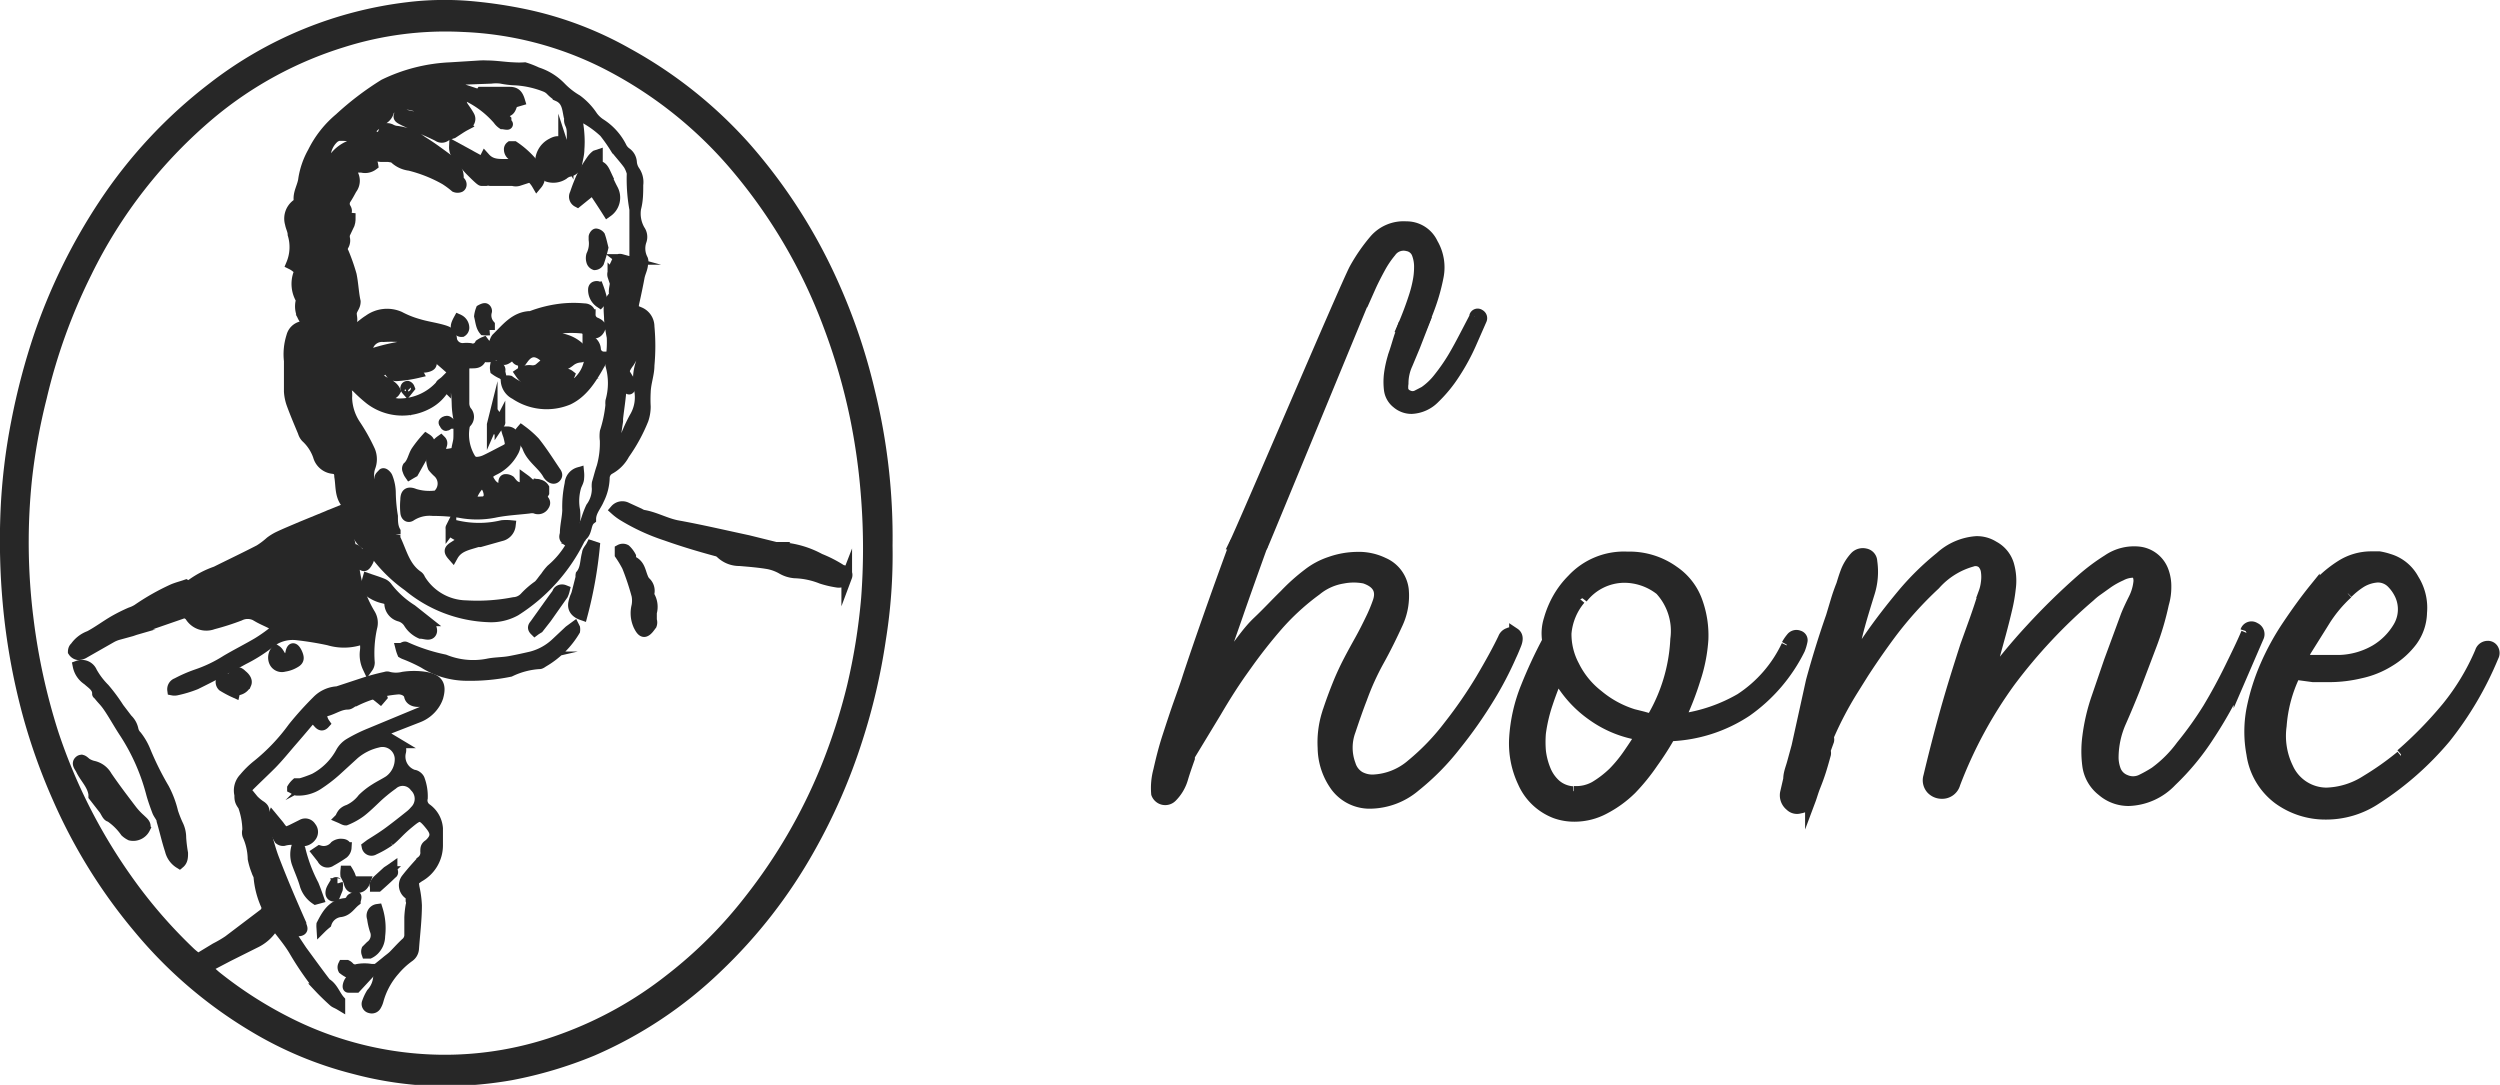 <svg xmlns="http://www.w3.org/2000/svg" viewBox="0 0 93.86 40.73"><defs><style>.cls-1,.cls-2{fill:#272727;stroke:#272727;stroke-miterlimit:10;stroke-width:0.4px;}.cls-1{fill-rule:evenodd;}</style></defs><title>to-header-home</title><g id="Layer_2" data-name="Layer 2"><g id="Capa_1" data-name="Capa 1"><path class="cls-1" d="M33.31,20.49A20,20,0,0,1,33.06,24a23.18,23.18,0,0,1-.88,3.77,21.74,21.74,0,0,1-1.78,4.08,18.92,18.92,0,0,1-3.48,4.48,15.76,15.76,0,0,1-4.69,3.12,15.6,15.6,0,0,1-3.06.91,14.33,14.33,0,0,1-3.33.19,13.4,13.4,0,0,1-2.52-.42,14,14,0,0,1-3.83-1.6,16.74,16.74,0,0,1-4.26-3.65,20.17,20.17,0,0,1-3.06-4.92,22.15,22.15,0,0,1-1.12-3.14A24.35,24.35,0,0,1,.3,22.62a26.15,26.15,0,0,1-.08-3.43,22.35,22.35,0,0,1,.4-3.35,25.09,25.09,0,0,1,.84-3.2A21.57,21.57,0,0,1,3.88,7.7,18.1,18.1,0,0,1,8,3.28a14.81,14.81,0,0,1,7.32-3A11.41,11.41,0,0,1,17.55.23,17.4,17.4,0,0,1,19.7.54,13.43,13.43,0,0,1,23.56,2,16.68,16.68,0,0,1,28,5.54,20.35,20.35,0,0,1,31.3,10.7a22.31,22.31,0,0,1,1.35,4A22.93,22.93,0,0,1,33.31,20.49ZM12.19,27.16c-.09.1-.15.07-.22,0-.21-.24-.24-.25-.45,0s-.39.46-.59.69-.49.59-.76.86-.55.53-.82.8-.13.16,0,.32a1.6,1.6,0,0,0,.41.41c.18.11.18.19.12.42a.34.34,0,0,0,0,.2c.13.48.25,1,.42,1.43.31.81.65,1.6,1,2.39,0,.09.1.2,0,.25s-.18,0-.22-.14a.57.57,0,0,0,0-.14l-.22-.44c0-.09-.09-.18-.12-.27-.1-.31-.2-.62-.29-.92s-.14-.43-.2-.65,0-.17-.14-.13a.25.25,0,0,0-.14.16s0,.11,0,.16l.72,2.11a1.58,1.58,0,0,0,.2.36l.44.66c.28.38.56.77.85,1.15a.24.24,0,0,0,.08.09c.24.15.32.44.5.64,0,0,0,.07,0,.16-.1-.06-.17-.08-.22-.12s-.35-.32-.51-.49a11.3,11.3,0,0,1-1-1.45c-.2-.33-.45-.62-.69-.94-.06,0-.1.07-.11.1a1.59,1.59,0,0,1-.66.57l-1,.5-.63.33-.2.1.35.31a15.4,15.4,0,0,0,2.74,1.76A13.1,13.1,0,0,0,16.6,39.8,12.83,12.83,0,0,0,21.15,39a14.51,14.51,0,0,0,4-2.23,16.76,16.76,0,0,0,3-3A20.41,20.41,0,0,0,31,28.87a22.28,22.28,0,0,0,1-3.1,23.14,23.14,0,0,0,.53-3.3,24.84,24.84,0,0,0,0-3.76,23.8,23.8,0,0,0-.42-3.05,22.9,22.9,0,0,0-1-3.44,20,20,0,0,0-3.52-6A15.75,15.75,0,0,0,22.7,2.37,13,13,0,0,0,17.38,1a12.81,12.81,0,0,0-4.52.58A14.34,14.34,0,0,0,7.93,4.25a18.24,18.24,0,0,0-4.69,6,21.44,21.44,0,0,0-1.68,4.66A22.74,22.74,0,0,0,1,18a23,23,0,0,0,.06,5.25A23.58,23.58,0,0,0,2,27.54,20.75,20.75,0,0,0,4.76,33a18.51,18.51,0,0,0,2.35,2.73c.11.11.24.2.32.27l.66-.4a4.62,4.62,0,0,0,.48-.28l1.32-1A.28.28,0,0,0,10,34a3.25,3.25,0,0,1-.28-1.07c0-.07-.06-.14-.08-.22a2.54,2.54,0,0,1-.14-.47,2.26,2.26,0,0,0-.2-.88.33.33,0,0,1,0-.2,2.82,2.82,0,0,0-.17-.91C9,30.08,9,30,9,29.84a.67.67,0,0,1,.17-.63,3.31,3.31,0,0,1,.5-.49A7.31,7.31,0,0,0,11,27.32a12.12,12.12,0,0,1,.9-1,1.15,1.15,0,0,1,.72-.35.86.86,0,0,0,.23,0c.26-.11.52-.23.78-.32a8.19,8.19,0,0,1,.85-.23.14.14,0,0,1,.11,0,1.13,1.13,0,0,0,.55,0,2.78,2.78,0,0,1,.81,0c.48.08.63.28.49.76a1.14,1.14,0,0,1-.15.29,1.27,1.27,0,0,1-.59.46l-1.18.46-.24.13.26.16.35.21a.3.3,0,0,1,.15.35.73.73,0,0,0,.49.86c.09,0,.2.1.22.17a1.82,1.82,0,0,1,.11.69.38.38,0,0,0,.15.4,1,1,0,0,1,.42.74c0,.22,0,.43,0,.65a1.35,1.35,0,0,1-.7,1.17c-.21.15-.22.14-.18.4a3.85,3.85,0,0,1,.09.67c0,.54-.07,1.09-.11,1.64a.4.4,0,0,1-.17.29,3,3,0,0,0-.55.51,2.83,2.83,0,0,0-.61,1.13.77.77,0,0,1-.08.19.18.18,0,0,1-.22.09.15.15,0,0,1-.11-.21,1.77,1.77,0,0,1,.16-.34,1,1,0,0,0,.23-.93l.31-.25c.09-.08.2-.15.29-.24s.29-.31.45-.46a.39.39,0,0,0,.15-.33c0-.21,0-.43,0-.64a3.44,3.44,0,0,1,.05-.45.29.29,0,0,0,0-.18c0-.07,0-.14,0-.2l0,0a.4.4,0,0,1-.16-.63c.18-.23.37-.44.56-.65a.4.4,0,0,0,.15-.36c0-.12,0-.19.13-.27.26-.24.28-.42.07-.69-.37-.47-.44-.43-.82-.12s-.48.47-.74.68a3.64,3.64,0,0,1-.58.33.17.17,0,0,1-.26-.11l.12-.09c.24-.15.48-.3.71-.47s.51-.39.76-.59a1.34,1.34,0,0,0,.21-.2.63.63,0,0,0,0-.9.57.57,0,0,0-.84-.09c-.17.12-.33.25-.48.38s-.47.46-.72.65a2.52,2.52,0,0,1-.56.31c-.05,0-.13-.05-.2-.08a.64.64,0,0,1,.1-.18.45.45,0,0,1,.2-.12,1.41,1.41,0,0,0,.54-.43,2.71,2.71,0,0,1,.46-.36c.17-.11.36-.2.53-.31a1,1,0,0,0,.41-.84.66.66,0,0,0-.84-.6,2.09,2.09,0,0,0-.88.44l-.7.64a5.63,5.63,0,0,1-.67.51,1.35,1.35,0,0,1-.78.21c-.06,0-.11-.05-.17-.08a.79.79,0,0,1,.14-.17s.09,0,.14,0,.37-.11.55-.19a2.43,2.43,0,0,0,1-1,.89.89,0,0,1,.3-.31,5.79,5.79,0,0,1,.79-.39l2-.83a.63.63,0,0,0,.23-.12.19.19,0,0,0,.08-.16s-.08-.07-.14-.08-.25,0-.38,0-.29-.05-.32-.21-.22-.26-.41-.26a4.41,4.41,0,0,0-1.63.45c-.09,0-.18.12-.27.12-.3,0-.53.18-.8.25a.21.21,0,0,0-.17.24A.63.63,0,0,0,12.19,27.16Zm3.66-1.59c-.07,0-.1,0-.12,0s-.18.07-.2.13.06.15.1.22a.2.2,0,0,0,.08,0,.35.35,0,0,0,.41-.05.19.19,0,0,0,.05-.14C16.15,25.66,16,25.57,15.85,25.57Z"/><path class="cls-1" d="M10.94,9.92A1.66,1.66,0,0,0,11,8.8c0-.14-.08-.27-.1-.4a.66.66,0,0,1,.22-.71c.05,0,.11-.1.11-.14-.05-.3.14-.55.17-.84a3,3,0,0,1,.35-1,3.9,3.9,0,0,1,1-1.27,11,11,0,0,1,1.67-1.27,6.31,6.31,0,0,1,2.48-.63l1.12-.07a2.26,2.26,0,0,1,.26,0c.34,0,.68.06,1,.07a3,3,0,0,0,.42,0,3.35,3.35,0,0,1,.46.18,2.14,2.14,0,0,1,.9.56,2.84,2.84,0,0,0,.6.47,2.4,2.4,0,0,1,.58.61,1.14,1.14,0,0,0,.32.3,2.2,2.2,0,0,1,.76.84.58.58,0,0,0,.2.24.47.47,0,0,1,.19.34.68.68,0,0,0,.11.33.73.73,0,0,1,.13.53c0,.29,0,.58-.08.88a1.24,1.24,0,0,0,.15.82.44.44,0,0,1,.06.39.88.88,0,0,0,.05.71.22.22,0,0,1,0,.16c0,.17-.1.34-.13.51s-.12.61-.19.92,0,.31.19.39a.58.58,0,0,1,.37.54,7.91,7.91,0,0,1,0,1.46c0,.33-.13.65-.14,1a5.09,5.09,0,0,0,0,.55,1.56,1.56,0,0,1-.08.48,6.3,6.3,0,0,1-.71,1.3,1.35,1.35,0,0,1-.55.56.38.38,0,0,0-.2.33,1.92,1.92,0,0,1-.21.82c-.1.24-.3.44-.3.73-.21.16-.12.49-.35.64,0,0,0,.05-.05.08a6.65,6.65,0,0,1-2.43,2.72,1.89,1.89,0,0,1-1,.23A5,5,0,0,1,15.32,22,5.39,5.39,0,0,1,14,20.67c0-.05-.07-.13-.13-.15-.39-.17-.49-.57-.68-.89A1,1,0,0,1,13,19a.17.17,0,0,0,0-.11c-.24-.29-.19-.66-.25-1,0-.18-.07-.28-.25-.3a.64.64,0,0,1-.55-.47,1.71,1.71,0,0,0-.46-.7.49.49,0,0,1-.11-.2c-.15-.36-.3-.71-.43-1.07a1.71,1.71,0,0,1-.09-.45c0-.38,0-.76,0-1.15a2.21,2.21,0,0,1,.09-.92.5.5,0,0,1,.38-.37c.17,0,.2-.11.12-.25a.83.83,0,0,1-.15-.7.08.08,0,0,0,0-.08,1.13,1.13,0,0,1-.09-.95.24.24,0,0,0,0-.16A.93.93,0,0,0,10.94,9.92Zm12.7.37a.46.46,0,0,0,.19-.43c0-.14,0-.29,0-.43s0-.33,0-.5c0-.35,0-.71,0-1.07a6.37,6.37,0,0,1-.1-1.31.13.13,0,0,0,0-.06,1.2,1.2,0,0,0-.13-.31c-.15-.21-.33-.4-.49-.61a6.42,6.42,0,0,0-.42-.6A3.66,3.66,0,0,0,22,4.46c-.1-.08-.23-.14-.34,0a3.9,3.9,0,0,1,.08.57,3.76,3.76,0,0,1,0,.58c0,.18-.05.35-.08.52a.35.35,0,0,1-.31.31.56.56,0,0,0-.2.11.69.69,0,0,1-.58.08.68.68,0,0,1-.27-.44.77.77,0,0,1,.41-.8c.23-.13.36-.1.45.14a2,2,0,0,1,.06.23l.11.2a.32.32,0,0,0,.15-.33c0-.17,0-.35,0-.53s0-.3-.07-.45,0-.2-.05-.29c-.06-.29-.07-.6-.41-.75a1.37,1.37,0,0,1-.27-.22.59.59,0,0,0-.19-.13A3.59,3.59,0,0,0,19.25,3a3.56,3.56,0,0,1-.44-.06,1.55,1.55,0,0,0-.37,0L16.83,3a1.33,1.33,0,0,0-.23.1L18,3.56l.07-.1.5,0h.56c.22,0,.31.09.38.32l-.24.07c-.09.12-.07.3-.26.34-.22-.11-.33-.41-.68-.42a.84.84,0,0,0,.14.19l.53.54s0,.1.05.15-.14,0-.19,0a.61.61,0,0,1-.16-.16,3.57,3.57,0,0,0-1.11-.86l-.21-.06a.41.41,0,0,0,0,.42c.08.12.17.24.24.37s0,.27-.14.34a2.53,2.53,0,0,0-.22.13L17,5a1.28,1.28,0,0,0-.27.11.24.24,0,0,1-.29,0c-.28-.14-.57-.26-.85-.39s-.34-.15-.51-.24S15,4.37,15,4.24a2.6,2.6,0,0,0,.53.14,3.5,3.5,0,0,0,.55-.09V4.21L15.64,4a1.27,1.27,0,0,0-.72-.06.39.39,0,0,0-.34.29.46.46,0,0,1-.17.22c-.13.11-.27.2-.39.31a2.15,2.15,0,0,0-.19.22,1.22,1.22,0,0,0,.76.25l-.18-.29c.06-.14.15-.13.25-.09a.62.62,0,0,0,.19.07,2,2,0,0,1,1,.39c.28.17.54.36.8.55s.57.42.56.82c0,0,0,.09.06.14s.07.16,0,.2a.24.24,0,0,1-.18,0,3.37,3.37,0,0,0-.38-.28,5.28,5.28,0,0,0-1.33-.53,1,1,0,0,1-.55-.25c0-.06-.16-.06-.24-.08l-.29,0-.84-.11a.58.58,0,0,0-.16.05c.1.16.24.12.36.13s.3,0,.34.25a.49.49,0,0,1-.42.08l-.47,0a.41.41,0,0,0-.42.26c-.11.26-.2.52-.31.83.09,0,.18,0,.21,0A1.06,1.06,0,0,0,12.73,7a2.13,2.13,0,0,1,.47-.53.51.51,0,0,1,0,.63c-.07.13-.14.26-.22.38a.32.32,0,0,0,0,.34c.08.13,0,.2-.1.27s-.2.17-.15.32a3.34,3.34,0,0,0,.17.44.36.36,0,0,1,0,.36.26.26,0,0,0,0,.28,7.39,7.39,0,0,1,.29.83c.07.34.08.69.15,1,0,.18-.11.26-.14.4s.08.31-.05.45a.2.2,0,0,0,0,.18c.06.09.14,0,.21,0s.31-.23.48-.33A1.17,1.17,0,0,1,15,11.89a3.53,3.53,0,0,0,.7.28c.29.09.59.13.88.21s.36.13.38.38a.42.42,0,0,0,.43.32,1.13,1.13,0,0,1,.26,0,.3.3,0,0,0,.37-.15s.09-.06.14-.08l.06.08c0,.08.05.2.17.16s.11-.11.15-.18.06-.18.12-.23c.35-.34.66-.76,1.21-.8l.06,0a4.64,4.64,0,0,1,1.21-.29,4.17,4.17,0,0,1,.79,0c.14,0,.23.08.23.22a.32.32,0,0,0,.22.31c.17.08.19.14.12.26s-.18.17-.34.09-.21-.15-.31-.15a4,4,0,0,0-1.14.05c-.39.12-.79.19-1.19.28a.93.93,0,0,0-.56.47c.19.12.29,0,.4-.08a1.92,1.92,0,0,1,.31-.18,2.49,2.49,0,0,1,.37-.09,1.88,1.88,0,0,1,1.24,0,1.31,1.31,0,0,1,.59.41c.09.12.06.22-.09.23a.68.68,0,0,0-.39.16,1,1,0,0,1-1,.14l.21-.18-.15-.12c-.28-.25-.55-.29-.8.05a.15.15,0,0,1-.26,0c0-.21.32-.19.33-.42h-.09c-.14.1-.29.19-.43.3-.3.23-.32.23-.48-.11a.58.58,0,0,1-.53.16.15.15,0,0,0-.13.06c-.07.19-.22.18-.38.18s-.26.05-.26.24q0,.64,0,1.29a.55.55,0,0,0,.09.28.3.3,0,0,1,0,.42.3.3,0,0,0-.08.18,1.75,1.75,0,0,0,.22,1.16.28.28,0,0,0,.29.15.83.83,0,0,0,.27-.07c.24-.11.47-.24.71-.36s.26-.17.21-.4-.05-.17-.09-.31c.18,0,.26.13.28.25a.61.61,0,0,1-.06.51,1.6,1.6,0,0,1-.68.66c-.31.15-.34.25-.14.53a.54.54,0,0,0,.18.15l.24.14-.12.34c.3-.05.59.08.82-.14a.37.37,0,0,0-.2-.05.52.52,0,0,1-.45-.46c0-.05,0-.14.07-.14a.28.28,0,0,1,.17.05s.06.08.09.11a.41.41,0,0,0,.4.14s.05,0,.07,0,0-.17,0-.29c.11.08.17.17.25.19s.19-.05.28,0a.27.27,0,0,1,.18.12s0,.12,0,.18a1.48,1.48,0,0,1-.08.13.24.24,0,0,0,0,.07c.07.08.17.15.08.28a.25.25,0,0,1-.33.1.58.58,0,0,0-.23,0c-.43.05-.87.07-1.3.16a3.4,3.4,0,0,1-1.31,0,7,7,0,0,0-1-.07,1.29,1.29,0,0,0-.81.19c-.12.09-.2,0-.21-.12a2.44,2.44,0,0,1,0-.47c0-.25.1-.32.34-.22a1.9,1.9,0,0,0,.75.07.22.22,0,0,0,.17-.09.57.57,0,0,0-.05-.8,1.62,1.62,0,0,1-.18-.19.84.84,0,0,1,.29-1c.1.1,0,.2,0,.3s0,.23.14.22a1.91,1.91,0,0,0,.45-.08c0-.19.07-.35.08-.51s0-.51,0-.76a3.07,3.07,0,0,1-.06-.51A5.29,5.29,0,0,0,17,14a.1.1,0,0,0,0-.07c-.23-.2-.45-.4-.69-.59a.23.23,0,0,0-.21,0,.42.42,0,0,1-.35.09.3.3,0,0,0-.18.08,3.58,3.58,0,0,0-.3.36c.13.06.3-.11.42.12a4.81,4.81,0,0,1-.81.12.27.27,0,0,1-.26-.2l.37,0a2.45,2.45,0,0,1-.3-.21c-.07-.07-.13-.15-.25-.11s-.07.17-.08.26,0,0,0,.05l-.24.15c.16.33.58.32.72.63-.08.14-.19.12-.3.08l-.38-.15c-.16-.08-.32-.16-.35-.39a.18.18,0,0,0-.26-.15.19.19,0,0,0-.06.28,1,1,0,0,0,.47.47l.68.26a.82.82,0,0,0,.4.08,2.07,2.07,0,0,0,1.5-.69c0-.05.1-.09.19-.18,0,.1,0,.16,0,.19a1.59,1.59,0,0,1-.69.69A2,2,0,0,1,13.9,15a5.35,5.35,0,0,1-.5-.45l-.27-.21a.4.4,0,0,0-.11.39,1.2,1.2,0,0,1,0,.2,1.92,1.92,0,0,0,.31,1,7.07,7.07,0,0,1,.56,1,.83.83,0,0,1,0,.62,1,1,0,0,0,0,.6,2.82,2.82,0,0,1,.11.81,6,6,0,0,0,.11.74.19.19,0,0,0,.21.18,1.11,1.11,0,0,0,0-.6l-.06-.47c0-.12,0-.25,0-.38a4.1,4.1,0,0,1,0-.49c0-.05.07-.1.11-.15s.15.07.17.12a1.64,1.64,0,0,1,.12.63,6,6,0,0,0,.08.84c0,.19,0,.39.1.57,0,0,0,.07,0,.11a.5.5,0,0,0,0,.17c.24.49.35,1.06.85,1.4a.23.23,0,0,1,.08.11,2.06,2.06,0,0,0,1.73,1,7.16,7.16,0,0,0,1.79-.12.61.61,0,0,0,.41-.19,3.11,3.11,0,0,1,.52-.45c.1-.1.17-.22.26-.32a1.93,1.93,0,0,1,.22-.28,3.34,3.34,0,0,0,.77-.94c.13-.22.29-.42.42-.64a2.38,2.38,0,0,0,.16-.4,3.65,3.65,0,0,1,.14-.35,1.18,1.18,0,0,0,.23-.71.84.84,0,0,1,0-.2c.06-.2.11-.41.18-.61a3.33,3.33,0,0,0,.12-1,1.19,1.19,0,0,1,0-.32,4.85,4.85,0,0,0,.21-1,.77.77,0,0,1,0-.15,2.48,2.48,0,0,0,0-1.35,1.41,1.41,0,0,1,0-.2,4,4,0,0,0,.05-.85,6.53,6.53,0,0,1-.1-.66c0-.32-.1-.65.19-.9a.07.07,0,0,0,0-.05c-.06-.23.13-.47-.06-.68a.22.22,0,0,1,0-.14c0-.12.08-.24.13-.36s.08-.16.19-.13A.81.81,0,0,1,23.64,10.29Zm.54,2.41-.1,0a2.07,2.07,0,0,0-.15.25,3.25,3.25,0,0,1-.31.65,1.38,1.38,0,0,0-.29.72c0,.47-.09.95-.14,1.42a.29.29,0,0,1,0,.09c-.05.33-.1.67-.14,1a.17.17,0,0,0,.06.14.24.24,0,0,0,.17-.06,1,1,0,0,0,.11-.23,6,6,0,0,1,.43-1A1.46,1.46,0,0,0,24,14.6a1.88,1.88,0,0,1,.15-1.17A1.14,1.14,0,0,0,24.18,12.7ZM13.71,5.34s0-.07,0-.08a2.45,2.45,0,0,0-1-.17.44.44,0,0,0-.2.11,1,1,0,0,0-.29.58,9.48,9.48,0,0,1-.38,1,2.1,2.1,0,0,0-.2.82c0,.13,0,.27.14.4a1,1,0,0,0,.14-.25l.39-1.28a1.34,1.34,0,0,1,1.28-1.09A.44.44,0,0,0,13.71,5.34ZM16.56,13c-.08,0-.13-.11-.2-.12-.24-.05-.48-.07-.71-.14a4.38,4.38,0,0,0-1.25-.1.56.56,0,0,0-.61.47c0,.12,0,.2.14.19a1.15,1.15,0,0,0,.17-.06A7.88,7.88,0,0,1,15.16,13a2.07,2.07,0,0,1,1.15.12.22.22,0,0,0,.14,0S16.5,13.08,16.56,13Zm-4.71-1.44a1.56,1.56,0,0,0,.05-.22c0-.37,0-.73,0-1.09a1.7,1.7,0,0,0-.11-.43.24.24,0,0,0-.14-.1s-.08.07-.1.12,0,.05,0,.08c0,.43.06.86.1,1.29A.35.35,0,0,0,11.85,11.58Zm1.64,1.29c-.08.05-.16.08-.18.12a2.25,2.25,0,0,0-.14.44c-.06.27-.17.32-.42.23a5,5,0,0,0-.67-.18c0,.08,0,.13.06.14.25.13.5.27.75.38a.44.44,0,0,0,.44-.3,1.88,1.88,0,0,1,.16-.67A.83.83,0,0,0,13.49,12.87Zm10.69-.71c-.23-.17-.36-.17-.48,0a1.27,1.27,0,0,0-.18.87l.06,0Zm-6.52,6.7a3.82,3.82,0,0,0,.43,0,.25.25,0,0,0,.27-.25c0-.14-.08-.36-.19-.39a.21.21,0,0,0-.18,0A1.23,1.23,0,0,0,17.66,18.86Zm3.26-5.36,0,.07a2.4,2.4,0,0,0,.32-.17s0-.13.06-.2-.17,0-.21,0A1.58,1.58,0,0,0,20.92,13.5Zm.09-.36-.52.13C20.81,13.37,20.87,13.35,21,13.14Zm-5.82.37s.07,0,.08-.08,0,0,0-.06a.5.5,0,0,0-.08.07Z"/><path class="cls-1" d="M12.91,19.3c.08.42.16.79.24,1.16,0,.06.07.16.1.16.18,0,.21.14.27.29l.25-.16c.14.12.09.26,0,.4s-.12.09-.2.05l-.28-.15a2.37,2.37,0,0,0,0,.24,4.39,4.39,0,0,0,.6,1.76.63.63,0,0,1,.07.51,4.52,4.52,0,0,0-.09,1.32.32.32,0,0,1-.06.18,1.12,1.12,0,0,1-.1-.6,1.12,1.12,0,0,0,0-.32c0-.11-.1-.16-.22-.11a2,2,0,0,1-1.15,0,11.67,11.67,0,0,0-1.16-.19,1.38,1.38,0,0,0-1.09.32,5.71,5.71,0,0,1-.94.59c-.6.33-1.19.64-1.8.94a4.4,4.4,0,0,1-.73.22.36.36,0,0,1-.14,0,.24.24,0,0,1,.16-.26,5.22,5.22,0,0,1,.73-.32,5.11,5.11,0,0,0,1.13-.54c.39-.23.79-.43,1.18-.66a5.81,5.81,0,0,0,.57-.4c.13-.1.1-.21,0-.28s-.38-.18-.57-.29A.66.66,0,0,0,9,23.11a9.59,9.59,0,0,1-1,.32.71.71,0,0,1-.87-.31C7,23,6.92,23,6.79,23.05l-1.85.64-.51.14a1.19,1.19,0,0,0-.26.11l-1,.57a.42.42,0,0,1-.24.07.27.27,0,0,1-.18-.12s0-.11.07-.16a1.12,1.12,0,0,1,.54-.42c.32-.17.61-.39.92-.57A6.28,6.28,0,0,1,4.9,23a1.23,1.23,0,0,0,.26-.12,8.62,8.62,0,0,1,1.32-.75c.16-.07.33-.11.5-.17A.29.29,0,0,0,7.11,22a3.51,3.51,0,0,1,1-.54c.54-.27,1.09-.53,1.63-.81a2.94,2.94,0,0,0,.41-.31,2,2,0,0,1,.27-.17c.29-.14.59-.26.89-.39l1-.41A.88.88,0,0,1,12.91,19.3Z"/><path class="cls-1" d="M23.1,19.14a.35.35,0,0,1,.43-.08l.48.22a.52.52,0,0,0,.13.06c.44.07.83.3,1.27.39.89.16,1.78.37,2.67.56l1.05.26h.06a3.53,3.53,0,0,1,1.59.43,4.67,4.67,0,0,1,.83.43c.1,0,.24.09.18.25a.32.32,0,0,1-.35.2,3.75,3.75,0,0,1-.6-.14,2.93,2.93,0,0,0-1-.21,1.13,1.13,0,0,1-.5-.16,1.7,1.7,0,0,0-.49-.18c-.35-.06-.72-.09-1.08-.12a1,1,0,0,1-.73-.3.39.39,0,0,0-.16-.07c-.63-.17-1.26-.36-1.88-.58a7.63,7.63,0,0,1-1.59-.73A2,2,0,0,1,23.1,19.14Z"/><path class="cls-1" d="M2.93,25a.41.41,0,0,1,.52.23,2.82,2.82,0,0,0,.47.62,6.56,6.56,0,0,1,.54.73l.32.42A.74.74,0,0,1,5,27.4a.49.49,0,0,0,.13.23,2.33,2.33,0,0,1,.32.55,11.19,11.19,0,0,0,.71,1.43,3.71,3.71,0,0,1,.33.88,4.37,4.37,0,0,0,.18.46,1.08,1.08,0,0,1,.12.5,5.41,5.41,0,0,0,.07.58c0,.14,0,.28-.12.38a.78.78,0,0,1-.35-.49c-.12-.36-.2-.73-.31-1.1,0-.12-.12-.23-.17-.36s-.16-.43-.22-.65a7.76,7.76,0,0,0-1-2.28c-.2-.3-.37-.61-.56-.9s-.25-.32-.38-.48-.08-.07-.09-.11c0-.25-.21-.36-.37-.51A.82.82,0,0,1,2.93,25Z"/><path class="cls-1" d="M21.58,23.58a.38.38,0,0,1,0,.1,3.31,3.31,0,0,1-1.2,1.18s-.09.07-.13.06a2.94,2.94,0,0,0-1.1.29,7.44,7.44,0,0,1-1.63.15,3.05,3.05,0,0,1-1.61-.47,6.14,6.14,0,0,0-.69-.32.58.58,0,0,1-.11-.05,1.27,1.27,0,0,1-.06-.18c.06,0,.13-.07.17-.05a6.84,6.84,0,0,0,1.47.48,2.85,2.85,0,0,0,1.61.16c.28-.06.57-.05.84-.1s.54-.11.8-.17a2.13,2.13,0,0,0,.94-.52l.49-.46.19-.14Z"/><path class="cls-1" d="M4.9,31.36a.8.8,0,0,1-.19-.13,2.25,2.25,0,0,0-.58-.57c-.09,0-.15-.17-.22-.27l-.39-.5s0-.05,0-.07c-.05-.37-.33-.61-.48-.93-.05-.1-.17-.22-.06-.32s.2.05.29.1a.85.85,0,0,0,.22.09.77.77,0,0,1,.52.38c.3.44.62.86.94,1.28a2.58,2.58,0,0,0,.32.34c.1.1.23.18.17.34A.49.49,0,0,1,4.9,31.36Z"/><path class="cls-1" d="M24.46,23c0,.11,0,.2,0,.28a.27.27,0,0,1,0,.18c-.07.09-.15.22-.25.25s-.18-.12-.23-.22a1.11,1.11,0,0,1-.07-.74,1.07,1.07,0,0,0,0-.4,9.77,9.77,0,0,0-.36-1.08,4.12,4.12,0,0,0-.27-.45s0-.17,0-.18a.22.22,0,0,1,.21,0,1,1,0,0,1,.19.25c0,.07,0,.18.1.2.24.13.26.37.35.59a.48.48,0,0,0,.1.17.44.44,0,0,1,.14.42.13.13,0,0,0,0,.09A.8.8,0,0,1,24.46,23Z"/><path class="cls-1" d="M13.81,21.72c.2.07.37.12.54.19a.4.4,0,0,1,.2.16,3.57,3.57,0,0,0,.91.82l.53.42a.3.3,0,0,1,.08.08c.14.16.18.31.1.39s-.25,0-.38,0a1,1,0,0,1-.45-.4.6.6,0,0,0-.32-.24.51.51,0,0,1-.39-.46c0-.15-.1-.19-.22-.22A1.35,1.35,0,0,1,14,22.3C13.77,22.18,13.73,22,13.81,21.72Z"/><path class="cls-1" d="M22.32,20.53a16,16,0,0,1-.46,2.56c-.26-.09-.37-.25-.32-.47s.09-.24.12-.36l.15-.59a.25.25,0,0,1,0-.09c.19-.23.16-.53.24-.8,0-.1.1-.19.15-.29Z"/><path class="cls-1" d="M10.23,30.7l.24.29c.19.27.23.29.53.14l.34-.17a.24.24,0,0,1,.33.09.28.28,0,0,1,0,.37.4.4,0,0,1-.42.14,1.11,1.11,0,0,0-.6,0,.21.21,0,0,1-.16-.05c-.12-.2-.22-.41-.33-.62C10.16,30.84,10.19,30.8,10.23,30.7Z"/><path class="cls-1" d="M14,36.39l-.63.68s0,0-.05,0-.2,0-.24,0,0-.18.07-.25l.27-.19v-.07a.93.93,0,0,1-.24,0,1.22,1.22,0,0,1-.29-.17.17.17,0,0,1,0-.15s.09,0,.13,0a.28.28,0,0,1,.09.07.3.3,0,0,0,.32.08,1.48,1.48,0,0,1,.51,0Z"/><path class="cls-1" d="M8.81,26a3.88,3.88,0,0,1-.45-.24.22.22,0,0,1-.06-.2s.12-.07.17-.06a.3.3,0,0,0,.31-.15c.11-.14.18-.13.31,0s0,0,0,0,.22.16.15.32a.41.41,0,0,1-.37.24H8.83Z"/><path class="cls-1" d="M11.85,33.76a1,1,0,0,1-.39-.51c-.08-.29-.21-.57-.31-.85a1,1,0,0,1,0-.64c.05.06.12.09.12.13a5.77,5.77,0,0,0,.5,1.33c.07.17.13.34.19.51Z"/><path class="cls-1" d="M12,31.94a.55.55,0,0,0,.58-.18.4.4,0,0,1,.19-.07c.1,0,.22,0,.23.13a.31.31,0,0,1-.11.22,5.35,5.35,0,0,1-.47.29.21.21,0,0,1-.32-.09L11.91,32Z"/><path class="cls-1" d="M14.17,34.14a2.36,2.36,0,0,1,.09,1,.75.75,0,0,1-.22.53.66.66,0,0,1-.17.12s-.09,0-.1,0a.2.2,0,0,1,0-.13l.14-.14a.5.5,0,0,0,.17-.6,2.42,2.42,0,0,1-.1-.45A.24.24,0,0,1,14.17,34.14Z"/><path class="cls-1" d="M10.37,24.42c.15.1.14.33.36.3s.15-.22.23-.34.22.16.24.29-.08.18-.15.22a1.07,1.07,0,0,1-.38.13.31.31,0,0,1-.36-.15A.4.4,0,0,1,10.37,24.42Z"/><path class="cls-1" d="M20.08,23.67c-.09-.09-.06-.15,0-.22l.3-.42c.18-.25.36-.51.55-.76,0-.07.11-.17.26-.11a.85.85,0,0,1-.06.17l-.62.88-.29.37S20.12,23.64,20.08,23.67Z"/><path class="cls-1" d="M12.08,34.82a.82.82,0,0,1,0-.11c.19-.37.39-.73.86-.79a.29.29,0,0,0,.24-.14c0-.05.09-.06.16-.11s0,.14,0,.16c-.18.14-.29.36-.55.4a.63.63,0,0,0-.54.44S12.14,34.76,12.08,34.82Z"/><path class="cls-1" d="M14.72,32.6c0,.08.06.17,0,.19-.17.17-.35.33-.53.49,0,0-.08,0-.1,0a.09.09,0,0,1,0-.1.45.45,0,0,1,.1-.14l.35-.32S14.65,32.65,14.72,32.6Z"/><path class="cls-1" d="M13.05,32.7a1.4,1.4,0,0,1,.09.17c.07.21.11.24.33.23l.23,0c-.09.24-.25.23-.4.23s-.18-.12-.21-.24a2.4,2.4,0,0,0-.11-.23.81.81,0,0,1,0-.16Z"/><path class="cls-1" d="M12.56,33.65c-.16,0-.15-.13-.13-.21s.09-.18.14-.27.09,0,.1,0a.22.22,0,0,1,0,.13.19.19,0,0,1,0,.08Z"/><path class="cls-1" d="M14.28,26.23l-.21-.17c.19-.06.24,0,.27.1Z"/><path class="cls-1" d="M22.43,5.82c0,.13,0,.26,0,.41.17,0,.24.14.31.29A4.71,4.71,0,0,0,23,7.1a.65.65,0,0,1-.19.85c-.17-.27-.35-.54-.55-.84l-.58.47a.22.22,0,0,1-.09-.3,6.52,6.52,0,0,1,.29-.73A5.49,5.49,0,0,1,22.22,6a.77.77,0,0,1,.15-.16Z"/><path class="cls-1" d="M22.67,13.4C22.32,14,22,14.68,21.34,15a2.11,2.11,0,0,1-2-.2A.61.61,0,0,1,19,14.3a.35.35,0,0,1,.13,0,2.28,2.28,0,0,0,2.25.26,1.4,1.4,0,0,0,.77-1.28,1.13,1.13,0,0,0-.08-.24c0-.11,0-.11,0-.28a.39.39,0,0,1,.29.36A.31.31,0,0,0,22.67,13.4Z"/><path class="cls-1" d="M18.16,6.16c0-.07,0-.13.05-.23.26.29.59.23.89.24a.51.51,0,0,1,.52.3c.08.16,0,.26-.14.31a.37.37,0,0,1-.23,0,2.41,2.41,0,0,0-1,0c-.06,0-.13,0-.17,0s-.28-.24-.41-.37-.28-.32-.42-.48a.51.51,0,0,1-.19-.42l.57.31C17.81,5.93,18,6,18.16,6.16Z"/><path class="cls-1" d="M17,20.87c-.14-.16-.14-.22,0-.32l.25-.16c.12-.08.13-.15,0-.25A2.07,2.07,0,0,1,17,20s-.09-.15-.07-.19a.2.2,0,0,1,.19-.08,3.74,3.74,0,0,0,1.73,0,1.6,1.6,0,0,1,.31,0,.45.45,0,0,1-.36.39l-.78.22h-.09C17.56,20.46,17.2,20.51,17,20.87Z"/><path class="cls-1" d="M19.58,16.16a3.57,3.57,0,0,1,.5.44c.27.34.5.7.74,1.06.05.08.14.16.05.26s-.22,0-.29-.1c-.21-.39-.63-.61-.78-1.05a1.07,1.07,0,0,0-.25-.32C19.5,16.37,19.46,16.3,19.58,16.16Z"/><path class="cls-1" d="M21.73,17.74a1.05,1.05,0,0,1,0,.21c0,.1-.06.2-.1.3a1.91,1.91,0,0,0-.05.92,1.71,1.71,0,0,1-.13.86,1.38,1.38,0,0,1-.17.25c-.13-.09-.07-.17-.06-.26,0-.28.08-.57.09-.86a4.1,4.1,0,0,1,.09-1A.46.46,0,0,1,21.73,17.74Z"/><path class="cls-1" d="M21.38,14.09a.41.41,0,0,1-.41.26l-.46.05a1,1,0,0,1-.8-.18,1.24,1.24,0,0,1-.18-.21.6.6,0,0,1,.56-.06l.48.13a.61.61,0,0,0,.48,0A.28.28,0,0,1,21.38,14.09Z"/><path class="cls-1" d="M20.16,6.92c-.15-.26-.39-.38-.47-.64a.7.7,0,0,0-.39-.42.26.26,0,0,1-.18-.24.13.13,0,0,1,.05-.12s.11,0,.13,0a3.39,3.39,0,0,1,.89.88A.45.45,0,0,1,20.16,6.92Z"/><path class="cls-1" d="M16,16.47c.16.1.13.19.08.26-.18.33-.37.66-.56,1,0,0-.09.05-.14.08a.51.51,0,0,1-.07-.15.14.14,0,0,1,0-.13c.18-.16.2-.4.32-.59A4.52,4.52,0,0,1,16,16.47Z"/><path class="cls-1" d="M22.64,9.3a5.7,5.7,0,0,1-.16.55.19.19,0,0,1-.15.09.19.19,0,0,1-.12-.14.41.41,0,0,1,0-.22A1,1,0,0,0,22.3,9s0-.08,0-.11.05-.11.08-.11a.22.22,0,0,1,.14.08C22.57,9,22.6,9.14,22.64,9.3Z"/><path class="cls-1" d="M18,11.87a1,1,0,0,1,.06-.24s.09-.05.14-.05.08.08.07.11a.55.55,0,0,0,.11.51c0,.05,0,.12,0,.19a1.3,1.3,0,0,1-.21,0C18.06,12.25,18.05,12.08,18,11.87Z"/><path class="cls-1" d="M22.53,11.36a.57.57,0,0,1-.25-.5s0-.08.07-.1.09,0,.1,0a4,4,0,0,1,.15.49S22.56,11.33,22.53,11.36Z"/><path class="cls-1" d="M17.22,12a.34.34,0,0,1,.2.31.18.18,0,0,1-.08.14.16.16,0,0,1-.14-.06C17.09,12.33,17.1,12.22,17.22,12Z"/><path class="cls-1" d="M15.75,13.78a3.05,3.05,0,0,1,.31-.26.12.12,0,0,1,.13,0,.22.22,0,0,1,0,.16C16.17,13.76,15.93,13.82,15.75,13.78Z"/><path class="cls-1" d="M18.65,15.68c.06.09.14.16.12.19a1.07,1.07,0,0,1-.15.22c-.05-.05-.15-.11-.14-.15A.94.94,0,0,1,18.65,15.68Z"/><path class="cls-1" d="M13.15,8.18c0,.1,0,.19-.08.35-.07-.1-.13-.14-.13-.19S13,8.16,13.15,8.18Z"/><path class="cls-1" d="M18.78,14a1.27,1.27,0,0,1-.18-.11.47.47,0,0,1,0-.16l.06,0s.09.07.11.12S18.76,13.91,18.78,14Z"/><path class="cls-1" d="M16.91,15.9c-.07,0-.12.08-.16.08s-.05-.07-.08-.1.07-.07.11-.07S16.85,15.85,16.91,15.9Z"/><path class="cls-1" d="M15.29,14.67s-.07-.08-.06-.1,0-.06.07-.07a.12.12,0,0,1,.07.07S15.33,14.62,15.29,14.67Z"/><path class="cls-1" d="M23.6,14.25a.81.81,0,0,1,.1.24s-.05.12-.08.12-.13-.08-.12-.16S23.54,14.35,23.6,14.25Z"/><path class="cls-2" d="M67.08,24.2a1.59,1.59,0,0,1,.17-.25.24.24,0,0,1,.29-.08.17.17,0,0,1,.12.21,1.71,1.71,0,0,1-.09.3,6.22,6.22,0,0,1-2,2.33,5.58,5.58,0,0,1-2.87.92,11.06,11.06,0,0,1-.64,1,7.53,7.53,0,0,1-.81,1,4.19,4.19,0,0,1-1,.73,2.38,2.38,0,0,1-1.13.29,2.09,2.09,0,0,1-.72-.12,2.17,2.17,0,0,1-1.22-1.16,3.41,3.41,0,0,1-.32-1.67,6.09,6.09,0,0,1,.44-1.92,17.29,17.29,0,0,1,.8-1.72,1.74,1.74,0,0,1,.06-.81,3.57,3.57,0,0,1,.34-.81,3.32,3.32,0,0,1,.53-.69,2.65,2.65,0,0,1,2.07-.84,2.85,2.85,0,0,1,1.75.54,2.3,2.3,0,0,1,.88,1.16A3.73,3.73,0,0,1,63.94,24a5.93,5.93,0,0,1-.3,1.52A10.93,10.93,0,0,1,63.06,27a6.09,6.09,0,0,0,2.28-.77,4.85,4.85,0,0,0,1.74-2m-8,5.48a1.43,1.43,0,0,0,.8-.18,3.84,3.84,0,0,0,.69-.53,5.12,5.12,0,0,0,.58-.71q.27-.39.45-.69a4.21,4.21,0,0,1-1.82-.74,4.3,4.3,0,0,1-1.3-1.45c-.12.28-.25.61-.38,1a5.92,5.92,0,0,0-.26,1.11,4,4,0,0,0,0,.68,2.67,2.67,0,0,0,.18.7,1.49,1.49,0,0,0,.39.56,1.09,1.09,0,0,0,.65.26m.27-7.22a2.28,2.28,0,0,0-.53,1.28A2.51,2.51,0,0,0,59.1,25,3.17,3.17,0,0,0,60,26.1a3.84,3.84,0,0,0,1.32.72l.36.09L62,27A6.4,6.4,0,0,0,62.91,24a2.27,2.27,0,0,0-.58-1.85A2.19,2.19,0,0,0,61,21.68a2,2,0,0,0-1.59.78"/><path class="cls-2" d="M84.31,23.69a.23.23,0,0,1,.35-.12.26.26,0,0,1,.13.36l-.73,1.69a15.63,15.63,0,0,1-1.12,2,9.32,9.32,0,0,1-1.41,1.71,2.31,2.31,0,0,1-1.61.73,1.51,1.51,0,0,1-1-.37,1.44,1.44,0,0,1-.54-.93,4.15,4.15,0,0,1,0-1.11,7.22,7.22,0,0,1,.33-1.43l.48-1.4.63-1.71c.08-.2.18-.41.29-.63a1.83,1.83,0,0,0,.19-.66q0-.33-.24-.33a1,1,0,0,0-.43.12,3.05,3.05,0,0,0-.5.28l-.42.3a2.42,2.42,0,0,0-.24.2,19.9,19.9,0,0,0-3,3.2,16.44,16.44,0,0,0-2.07,3.83.5.5,0,0,1-.51.37.53.53,0,0,1-.38-.17.49.49,0,0,1-.1-.47c.2-.84.41-1.66.64-2.48s.48-1.61.74-2.42l.36-1q.18-.51.33-1a1.63,1.63,0,0,0,.09-.38,1.48,1.48,0,0,0,0-.42.54.54,0,0,0-.15-.31.4.4,0,0,0-.39-.06,2.89,2.89,0,0,0-1.38.87A14,14,0,0,0,71,23.78c-.52.7-1,1.41-1.43,2.12a13.1,13.1,0,0,0-.91,1.73.23.23,0,0,0,0,.09.23.23,0,0,1,0,.09l-.12.33a.23.23,0,0,0,0,.09.23.23,0,0,1,0,.09c-.06.22-.12.43-.18.62s-.13.38-.21.58-.12.36-.18.52a.48.48,0,0,1-.39.3.36.36,0,0,1-.37-.09.5.5,0,0,1-.18-.48l.12-.52c0-.22.09-.42.14-.61l.17-.62L68,25.57c.22-.81.47-1.62.75-2.42l.18-.6q.09-.3.21-.6c.06-.2.12-.39.19-.56a1.79,1.79,0,0,1,.32-.49.4.4,0,0,1,.38-.11.3.3,0,0,1,.25.29,2.63,2.63,0,0,1-.1,1.2c-.13.42-.25.81-.35,1.17s-.15.6-.22.89-.16.58-.26.89c.18-.32.46-.76.84-1.31s.8-1.09,1.25-1.63a10.15,10.15,0,0,1,1.41-1.38,2.24,2.24,0,0,1,1.34-.58,1.17,1.17,0,0,1,.66.18,1.15,1.15,0,0,1,.56.67,2.18,2.18,0,0,1,.07.92,5.94,5.94,0,0,1-.13.75c-.07.3-.15.62-.24.95s-.18.65-.27,1-.17.58-.23.8a22.39,22.39,0,0,1,1.65-2,24.86,24.86,0,0,1,1.87-1.83,7.61,7.61,0,0,1,1-.75,1.75,1.75,0,0,1,1.17-.3,1.1,1.1,0,0,1,.92.72,1.64,1.64,0,0,1,.1.6,2.18,2.18,0,0,1-.09.63,10.57,10.57,0,0,1-.48,1.61l-.6,1.58c-.16.4-.33.81-.52,1.24a3.33,3.33,0,0,0-.29,1.34,1.36,1.36,0,0,0,.09.48.64.64,0,0,0,.36.36.71.71,0,0,0,.59,0,5.06,5.06,0,0,0,.52-.29,4.57,4.57,0,0,0,1-1,13.25,13.25,0,0,0,1-1.4c.3-.5.57-1,.82-1.51s.46-.94.62-1.32"/><path class="cls-2" d="M55.37,11.89,55,12.6c-.14.27-.29.55-.45.82a7.08,7.08,0,0,1-.52.75,2.46,2.46,0,0,1-.55.53l-.29.15a.37.37,0,0,1-.31,0,.34.34,0,0,1-.2-.19.85.85,0,0,1,0-.26,1.72,1.72,0,0,1,.16-.73l.28-.67.33-.85-.78.11-.09.26c-.09.25-.15.49-.24.75a4.1,4.1,0,0,0-.18.77,2.44,2.44,0,0,0,0,.6.76.76,0,0,0,.29.5.84.84,0,0,0,.54.2,1.28,1.28,0,0,0,.87-.39,5.11,5.11,0,0,0,.76-.93,7.82,7.82,0,0,0,.6-1.1l.4-.91a.15.15,0,0,0-.07-.2.12.12,0,0,0-.19.07"/><path class="cls-2" d="M90.14,28.32a15,15,0,0,0,1.72-1.76,8.67,8.67,0,0,0,1.26-2.09.29.29,0,0,1,.27-.21.23.23,0,0,1,.22.12.28.28,0,0,1,0,.27,12.65,12.65,0,0,1-1.8,3.06A11.54,11.54,0,0,1,89.21,30a3.38,3.38,0,0,1-1.89.57A3,3,0,0,1,85.54,30a2.55,2.55,0,0,1-1-1.69,4.52,4.52,0,0,1,0-1.68A8,8,0,0,1,85.05,25a9.52,9.52,0,0,1,.84-1.53c.33-.49.66-.95,1-1.37a4.4,4.4,0,0,1,1-.87A2.12,2.12,0,0,1,89,20.9l.33,0a2.37,2.37,0,0,1,.36.09,1.55,1.55,0,0,1,.93.76A2,2,0,0,1,90.92,23a1.87,1.87,0,0,1-.37,1.08,3,3,0,0,1-.84.75,3.38,3.38,0,0,1-1.09.44,5,5,0,0,1-1.12.14q-.33,0-.66,0l-.67-.09a5.28,5.28,0,0,0-.52,1.93,2.74,2.74,0,0,0,.25,1.58,1.59,1.59,0,0,0,1.45.94,2.91,2.91,0,0,0,1.49-.47,10.75,10.75,0,0,0,1.3-.92m-2-6.1a5,5,0,0,0-.84,1l-.72,1.15a2.47,2.47,0,0,1-.21.36l1.45,0a2.86,2.86,0,0,0,1.37-.39,2.47,2.47,0,0,0,.86-.87,1.3,1.3,0,0,0,.07-1.17,1.58,1.58,0,0,0-.33-.48.73.73,0,0,0-.54-.21,1.37,1.37,0,0,0-.6.19,2.78,2.78,0,0,0-.51.41"/><path class="cls-2" d="M51.15,11.46l.32-.72c.11-.24.23-.47.35-.69a3.62,3.62,0,0,1,.4-.59.58.58,0,0,1,.62-.23.47.47,0,0,1,.36.29,1.36,1.36,0,0,1,.09.51,2.76,2.76,0,0,1-.06.57,4.48,4.48,0,0,1-.12.47,12.32,12.32,0,0,1-.45,1.2h.72c.09-.21.19-.44.27-.66A7.36,7.36,0,0,0,54,10.38a1.78,1.78,0,0,0-.21-1.24,1.08,1.08,0,0,0-1-.63A1.44,1.44,0,0,0,51.61,9a6.56,6.56,0,0,0-.76,1.1c-.37.71-4.16,9.62-4.51,10.33h1.09c.12-.27,3.61-8.74,3.72-9"/><path class="cls-2" d="M47.43,20.47H46.34c-.68,1.84-1.35,3.76-1.74,4.94-.06.2-.17.51-.32.93s-.29.85-.44,1.31-.25.87-.34,1.27a2.53,2.53,0,0,0-.08.88.35.35,0,0,0,.58.12,1.62,1.62,0,0,0,.4-.67c.07-.24.16-.5.26-.78v-.09l1-1.65c.34-.58.7-1.15,1.1-1.7A19.17,19.17,0,0,1,48,23.45a9,9,0,0,1,1.42-1.29,2.08,2.08,0,0,1,1-.45,2.12,2.12,0,0,1,.81,0q.72.24.51.87a5.74,5.74,0,0,1-.27.65c-.12.25-.25.51-.4.78s-.3.54-.44.81-.26.53-.36.77q-.27.66-.45,1.23a3.64,3.64,0,0,0-.15,1.26,2.51,2.51,0,0,0,.49,1.46,1.59,1.59,0,0,0,1.34.62,2.66,2.66,0,0,0,1.64-.64A9.18,9.18,0,0,0,54.64,28a16.68,16.68,0,0,0,1.28-1.82,12.86,12.86,0,0,0,.82-1.57q.06-.12.18-.42t-.06-.42a.24.24,0,0,0-.22,0,.31.31,0,0,0-.2.19c-.2.42-.48.93-.84,1.54a16.83,16.83,0,0,1-1.2,1.74A8.65,8.65,0,0,1,53,28.7a2.35,2.35,0,0,1-1.46.58,1,1,0,0,1-.49-.12.79.79,0,0,1-.35-.45,1.82,1.82,0,0,1,0-1.28c.15-.45.29-.85.43-1.21a9.76,9.76,0,0,1,.65-1.43c.25-.45.48-.92.7-1.4a2.47,2.47,0,0,0,.21-1.26,1.25,1.25,0,0,0-.75-1,2.12,2.12,0,0,0-1-.21,3.13,3.13,0,0,0-1,.18,2.77,2.77,0,0,0-.84.45,7.24,7.24,0,0,0-.87.78c-.33.32-.64.66-1,1s-.61.72-.89,1.08a10.17,10.17,0,0,0-.69,1c.28-.79.56-1.57.83-2.35.14-.41.53-1.51.92-2.59"/></g></g></svg>